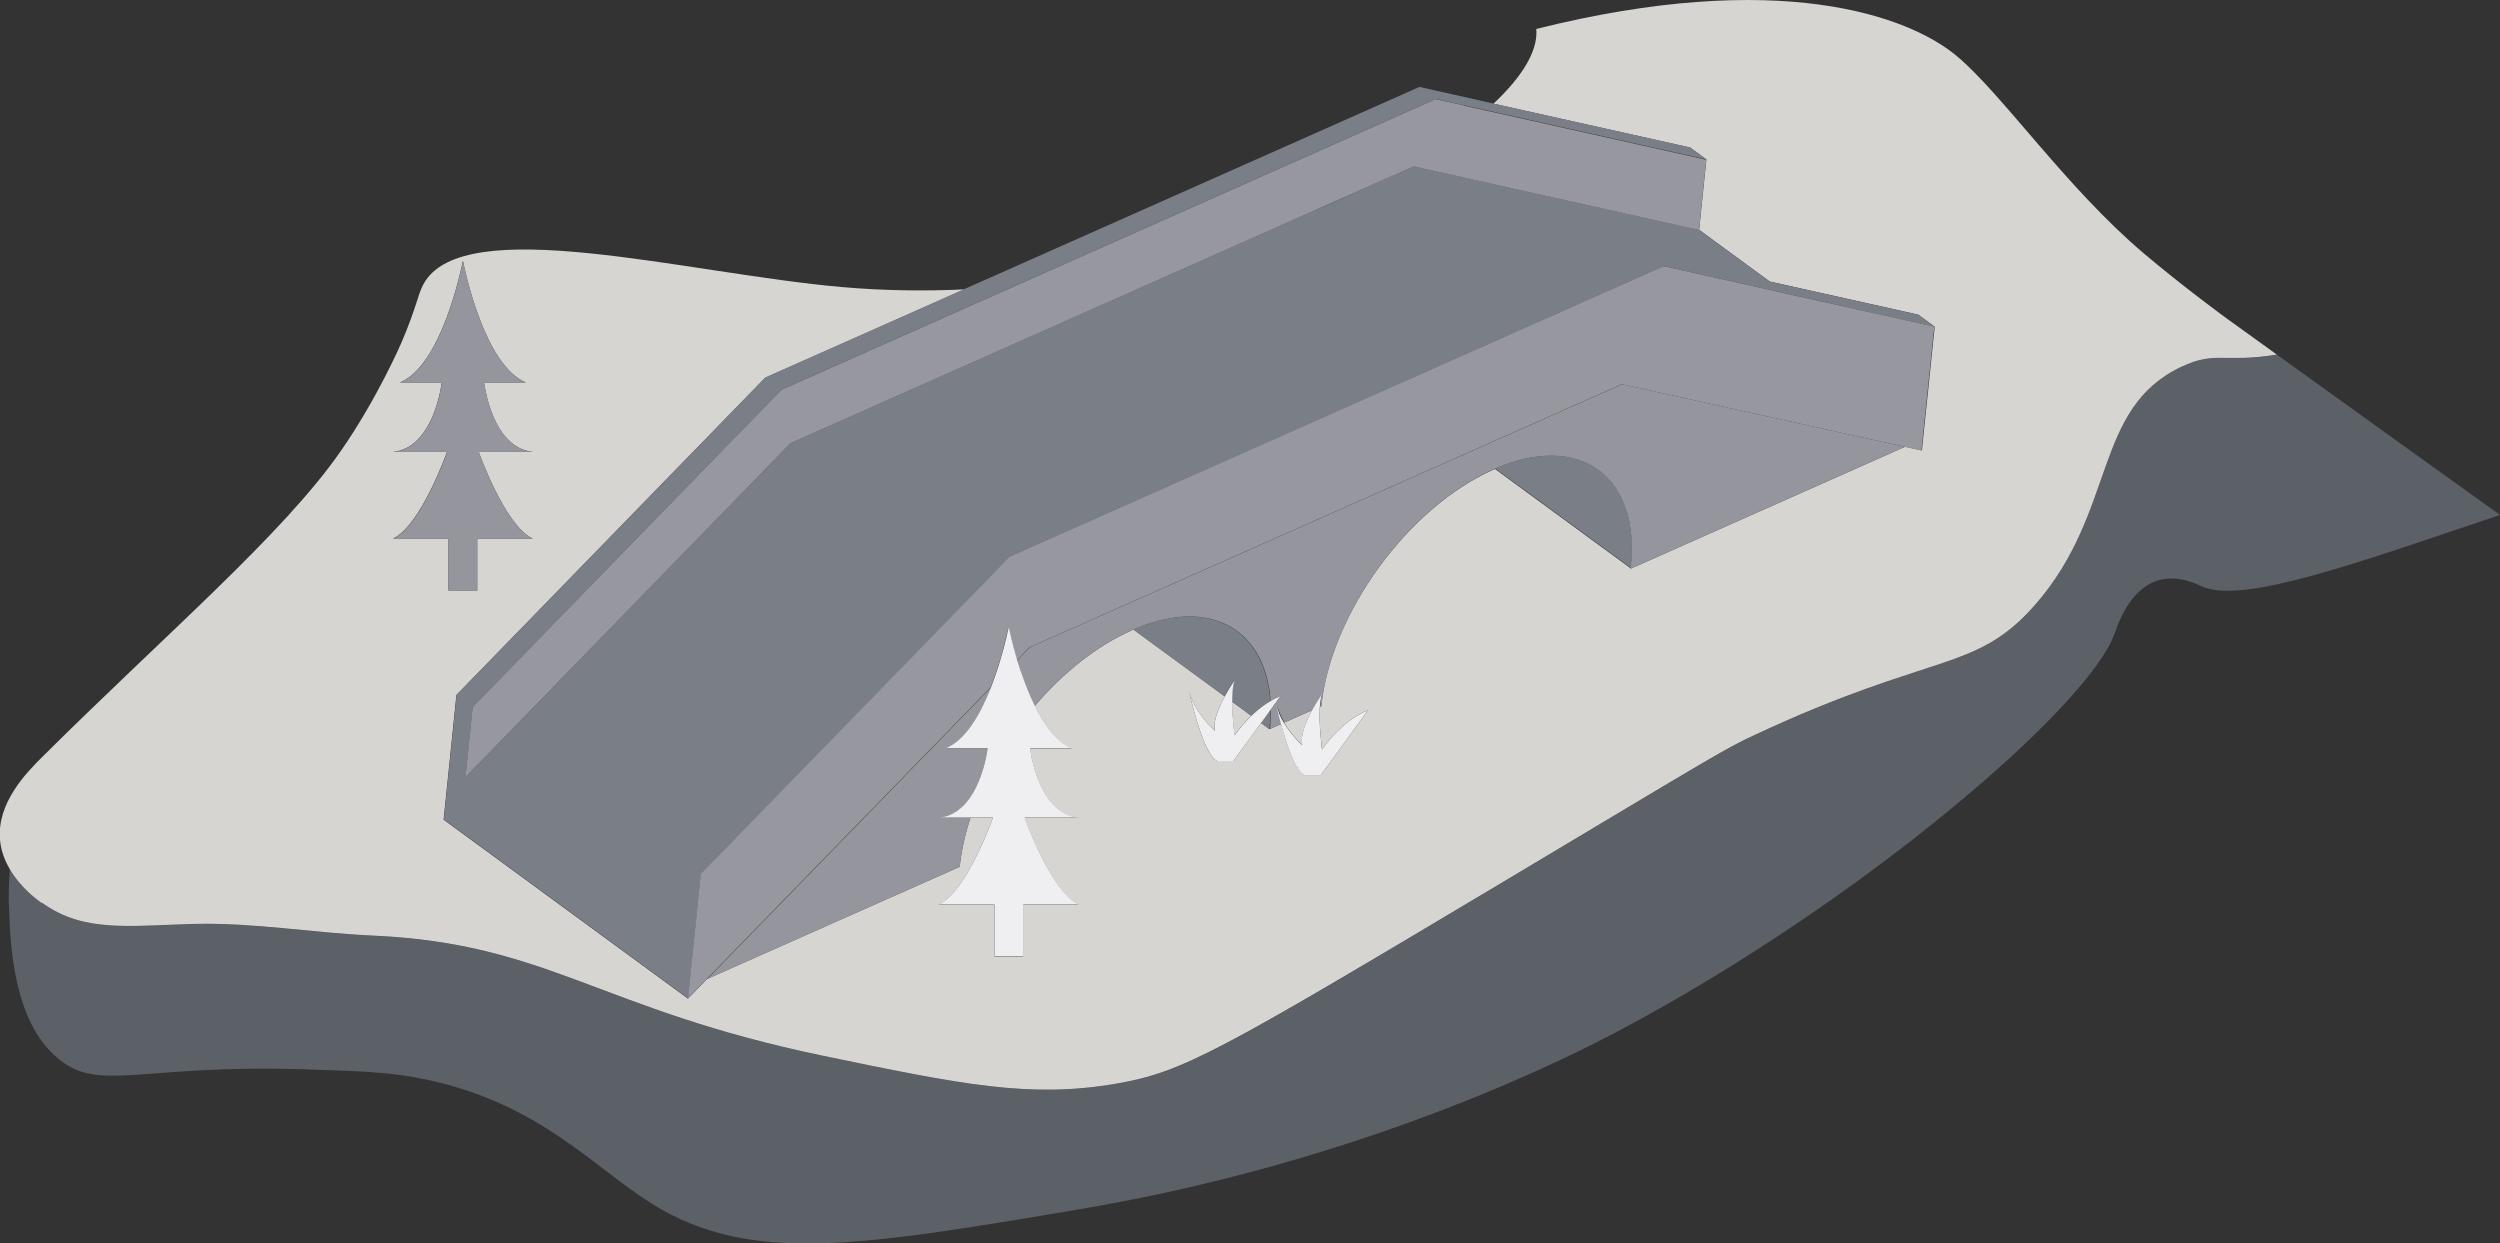<?xml version="1.0" encoding="UTF-8"?>
<svg id="Capa_2" data-name="Capa 2" xmlns="http://www.w3.org/2000/svg" viewBox="0 0 214.84 106.85">
  <rect x="0" y="0" width="214.84" height="106.85" fill="#333333" stroke="none"/>
  <defs>
    <style>
      .cls-1 {
        fill: #d6d5d2;
      }

      .cls-2 {
        fill: #7a7e86;
      }

      .cls-3 {
        fill: #95959d;
      }

      .cls-4 {
        fill: none;
      }

      .cls-5 {
        fill: #efeff1;
      }

      .cls-6 {
        fill: #5c6167;
      }

      .cls-7 {
        fill: #96979f;
      }
    </style>
  </defs>
  <g id="Capa_1-2" data-name="Capa 1">
    <g>
      <path class="cls-2" d="m112.61,18.24c1.39-.57,2.72-1.16,3.99-1.77l-3.99,1.77Z"/>
      <g>
        <path class="cls-4" d="m166.19,28.5c-.02.18-.04.41-.07.67.03-.26.05-.49.07-.67Z"/>
        <path class="cls-4" d="m133.52,39.2c1.52.05,2.83.49,3.89,1.29-1.06-.8-2.38-1.25-3.89-1.29Z"/>
        <path class="cls-4" d="m113.6,59.67h0c-.05.14-.09.3-.12.48.03-.18.07-.34.12-.48Z"/>
        <path class="cls-4" d="m166.08,29.59c-.03.29-.06.61-.1.93.03-.33.07-.64.1-.93Z"/>
        <path class="cls-4" d="m109.52,60.05c.32-.17.52-.23.52-.23,0,0-.19.06-.52.23Z"/>
        <path class="cls-4" d="m88.26,59.17c.2.5.42,1.01.66,1.49h0c-.24-.48-.46-.99-.66-1.49Z"/>
        <path class="cls-4" d="m116.6,16.46l-3.99,1.77c1.39-.57,2.72-1.16,3.99-1.77Z"/>
        <path class="cls-4" d="m165.99,30.53c-.13,1.3-.28,2.75-.34,3.33.06-.58.21-2.02.34-3.33Z"/>
        <polygon class="cls-4" points="65.53 40.57 67.96 38.07 65.53 40.57 65.53 40.57"/>
        <path class="cls-4" d="m116.6,16.46h0c1.57-.75,3.04-1.53,4.41-2.31-1.37.79-2.84,1.56-4.41,2.31Z"/>
        <path class="cls-4" d="m86.68,53.76h0s0,.02,0,.04c0-.02,0-.04,0-.04Z"/>
        <polygon class="cls-4" points="146.64 13.71 145.24 12.68 128.34 8.91 145.24 12.68 146.64 13.71"/>
        <path class="cls-6" d="m195.66,30.48c-4.52.74-5.26-.33-8.18,1.04-7.66,3.6-5.56,12.41-12.57,20.44-5.13,5.87-8.76,4.02-24.16,11.23-2.57,1.2-2.94,1.48-22.12,12.93-24,14.34-26.96,16.03-32.67,17.01-7.45,1.29-13.36.06-25.18-2.38-19.38-4.01-23.61-9.66-38.77-10.34-5.12-.23-10.21-1.13-15.33-1-5.51.14-9.48.79-13.08-1.83-.4-.29-1.82-1.32-2.75-2.93-.13,1.63-.1,2.88-.08,3.24.12,3.35.36,9.89,4.24,13.09,3.54,2.93,6.96.47,21.1.91,5.04.16,7.56.24,10.66.91,9.66,2.09,14.21,7.5,19.28,10.66,8.4,5.23,17.85,3.64,36.75.45,25.01-4.22,42.74-13.42,46.5-15.43,20.74-11.02,40.21-27.79,42.42-34.03.22-.61,1.19-3.73,3.63-4.54,1.75-.58,3.47.3,3.84.47,3.54,1.62,13.64-2.11,25.65-6.13-4.87-3.48-13.82-9.92-19.18-13.78Z"/>
        <path class="cls-1" d="m111.92,64.03c-.2-.81.33-2.05.85-3.01l-2.42,1.08c.68,1.14,1.58,1.93,1.58,1.93Z"/>
        <path class="cls-1" d="m3.6,77.57c3.6,2.62,7.56,1.97,13.08,1.83,5.12-.13,10.22.77,15.33,1,15.16.68,19.4,6.33,38.77,10.34,11.82,2.45,17.73,3.67,25.18,2.38,5.7-.99,8.66-2.68,32.67-17.01,19.17-11.45,19.55-11.73,22.12-12.93,15.4-7.21,19.03-5.35,24.16-11.23,7.01-8.03,4.91-16.84,12.57-20.44,2.92-1.37,3.66-.3,8.18-1.04-2.26-1.63-3.88-2.8-4.29-3.09,0,0-3.71-2.7-7.17-5.63-6.63-5.62-12.1-13.61-15.99-16.89-4.2-3.55-15.42-7.57-36.19-2.37,0,.04,0,.08.01.13.1,1.81-1.24,4-3.69,6.29l16.9,3.77,1.4,1.03-.62,6.04,6.06,4.44,12.77,2.85,1.4,1.03-6.38-1.43-6.38-1.43h0s12.77,2.85,12.77,2.85c0,0-.02.16-.04.43-.02.18-.04.41-.07.67-.01.13-.03.27-.04.42-.03.29-.06.61-.1.93-.13,1.3-.28,2.75-.34,3.33-.02.17-.03.26-.03.26l-.48,4.61-1.44-.32-23.56,10.47-11.69-8.56s-.09.04-.13.06c-7.35,3.26-13.97,12.36-14.8,20.33l-.11.05c-.11,1.54.19,3.66.19,3.66,1.94-2.73,3.94-3.36,3.94-3.36l-4.05,5.57h-1.37c-.8-.3-1.58-2.68-2.04-4.39l-1,.44-.73-.53-2.38,3.27h-1.37c-1.26-.47-2.47-6.15-2.47-6.15.42,1.94,2.26,3.57,2.26,3.57-.2-.81.32-2.03.84-2.98l-7.84-5.74s-.04.02-.07.03-.04.02-.07.03c-3.02,1.34-5.93,3.67-8.35,6.51.82,1.66,1.88,3.12,3.19,3.65h-3.6s.65,5.63,4.19,5.96h-4.65s2.23,6.35,4.65,7.47h-4.78v4.45h-2.47v-4.45h-4.78c2.42-1.11,4.65-7.47,4.65-7.47h-1.92c-.47,1.41-.78,2.83-.93,4.21l-21.71,9.64-1.64,1.69-21-15.38.48-4.66h0s0,0,0,0l.62-6.05,22.18-22.79,4.35-4.47,8.56-3.8,8.56-3.8c-3.46.16-6.98.11-10.52-.2-13.34-1.17-32.56-6.49-35.96-.25-.5.92-.57,1.93-1.89,5.02,0,0-2.05,4.78-5.24,9.36-4.96,7.13-14.94,15.63-25.67,26.29-1.33,1.33-3.87,3.92-3.59,7.08.08.94.41,1.78.83,2.5.93,1.61,2.35,2.64,2.75,2.93Zm32.48-38.74h-2.31c3.54-.33,4.19-5.96,4.19-5.96h-3.6c3.53-1.42,5.24-9.57,5.42-10.46v-.08s0,.02,0,.04c0-.03,0-.04,0-.04v.08c.18.89,1.89,9.04,5.42,10.46h-3.6s.12,1.03.53,2.23c.55,1.61,1.63,3.54,3.66,3.73h-4.65s2.23,6.35,4.65,7.46h-4.78v4.45h-2.47v-4.45h-4.78c2.42-1.11,4.65-7.46,4.65-7.46h-2.34Z"/>
        <path class="cls-1" d="m106.09,63.19c.49-.68.98-1.24,1.44-1.68l-1.65-1.21c0,1.39.21,2.89.21,2.89Z"/>
        <path class="cls-2" d="m140.18,48.39c0-.09.01-.17.02-.26,0-.02,0-.04,0-.06,0-.02,0-.04,0-.06,0-.08,0-.15.01-.23,0-.05,0-.1,0-.15,0-.07,0-.13,0-.2,0-.05,0-.1,0-.15,0-.06,0-.13,0-.19,0-.05,0-.1,0-.16,0-.06,0-.12,0-.18,0-.05,0-.11,0-.16,0-.03,0-.06,0-.09,0-.03,0-.06,0-.09,0-.05,0-.11-.01-.16,0-.03,0-.05,0-.08,0-.03,0-.05,0-.08,0-.05-.01-.11-.02-.16,0-.05-.01-.11-.02-.16,0-.03,0-.05-.01-.08,0-.03,0-.05-.01-.08,0-.03,0-.05-.01-.08s0-.05-.01-.08c0-.03,0-.05-.01-.08s0-.05-.01-.08c0-.05-.02-.1-.02-.15,0-.05-.02-.1-.03-.15,0-.02,0-.05-.01-.07s0-.05-.01-.07c-.01-.05-.02-.1-.03-.15-.01-.05-.02-.09-.03-.14-.01-.05-.03-.1-.04-.15-.01-.05-.02-.09-.04-.14-.01-.05-.03-.1-.04-.15-.01-.04-.03-.09-.04-.13-.01-.05-.03-.1-.05-.14,0-.02-.01-.04-.02-.06s-.01-.04-.02-.06c0-.02-.02-.05-.03-.07s-.02-.05-.03-.07c0-.02-.02-.04-.02-.06s-.01-.04-.02-.06c-.02-.05-.04-.09-.05-.14-.02-.04-.03-.08-.05-.12,0-.02-.02-.04-.03-.07s-.02-.04-.03-.07c-.02-.04-.03-.08-.05-.12-.02-.04-.04-.09-.06-.13-.02-.04-.04-.07-.05-.11-.02-.04-.04-.08-.07-.13-.02-.04-.04-.07-.06-.11-.02-.04-.05-.08-.07-.12-.02-.04-.04-.07-.06-.11-.02-.04-.05-.08-.07-.12-.02-.03-.04-.07-.06-.1-.03-.04-.05-.08-.08-.11-.02-.03-.05-.07-.07-.1-.03-.04-.05-.07-.08-.11-.02-.03-.05-.06-.07-.1-.03-.04-.06-.07-.08-.1-.03-.03-.05-.06-.08-.09-.03-.03-.06-.07-.09-.1-.03-.03-.05-.06-.08-.09-.03-.03-.06-.06-.09-.1-.03-.03-.05-.06-.08-.09-.03-.03-.06-.06-.09-.09-.03-.03-.06-.05-.08-.08-.03-.03-.06-.06-.1-.09-.03-.03-.06-.05-.09-.08-.03-.03-.06-.05-.1-.08-.03-.03-.06-.05-.09-.08-.02-.01-.03-.03-.05-.04s-.03-.03-.05-.04c-1.06-.8-2.38-1.25-3.89-1.29-.38-.01-.77,0-1.17.04-.8.08-1.65.26-2.54.55-.44.14-.9.32-1.36.52l11.69,8.56c.01-.12.02-.25.03-.37,0-.04,0-.07,0-.11Z"/>
        <path class="cls-2" d="m105.88,60.3l1.65,1.21c.62-.6,1.19-.99,1.62-1.25,0-.02,0-.03,0-.05,0-.05,0-.1-.01-.16,0-.06,0-.11-.01-.17,0-.05-.01-.1-.02-.16,0-.05-.01-.11-.02-.16,0-.05-.01-.1-.02-.16,0-.05-.01-.1-.02-.16,0-.05-.02-.1-.03-.15,0-.05-.02-.1-.03-.15,0-.05-.02-.1-.03-.15,0-.05-.02-.1-.03-.15-.01-.05-.02-.1-.03-.15-.01-.05-.02-.1-.03-.14,0-.02-.01-.05-.02-.07,0-.02-.01-.05-.02-.07-.01-.05-.02-.09-.04-.14-.01-.05-.03-.1-.04-.14-.01-.04-.03-.09-.04-.13-.01-.05-.03-.09-.05-.14-.01-.04-.03-.09-.04-.13-.02-.05-.03-.09-.05-.14-.02-.04-.03-.08-.05-.13-.02-.05-.04-.09-.05-.13,0-.02-.02-.04-.02-.06s-.02-.04-.02-.06c-.02-.04-.04-.09-.06-.13-.02-.04-.03-.08-.05-.12-.02-.04-.04-.08-.06-.13-.02-.04-.04-.08-.06-.11-.02-.04-.04-.08-.07-.12-.02-.04-.04-.07-.06-.11-.02-.04-.05-.08-.07-.12-.02-.04-.04-.07-.06-.11-.01-.02-.02-.04-.04-.06-.01-.02-.02-.04-.04-.06-.02-.03-.04-.07-.07-.1-.02-.04-.05-.07-.08-.11-.02-.03-.05-.07-.07-.1-.03-.04-.05-.07-.08-.11-.02-.03-.05-.07-.07-.1-.03-.03-.05-.07-.08-.1-.03-.03-.05-.06-.08-.1-.03-.03-.06-.07-.09-.1-.03-.03-.05-.06-.08-.09-.03-.03-.06-.06-.09-.09-.03-.03-.05-.06-.08-.09-.03-.03-.06-.06-.09-.09-.03-.03-.06-.06-.09-.08-.03-.03-.06-.06-.09-.08-.03-.03-.06-.05-.09-.08-.03-.03-.06-.05-.1-.08-.03-.03-.06-.05-.09-.08-.03-.03-.07-.05-.1-.08-1.06-.8-2.38-1.25-3.89-1.29-.38-.01-.77,0-1.17.04s-.82.1-1.24.2c-.85.18-1.74.47-2.66.87l7.84,5.74c.43-.78.85-1.38.85-1.38-.16.44-.21,1.13-.21,1.84Z"/>
        <path class="cls-2" d="m109.14,62.16c0-.08.01-.16.02-.23,0-.04,0-.09,0-.13,0-.08,0-.15.01-.23,0-.05,0-.1,0-.16,0-.06,0-.13,0-.19,0-.06,0-.11,0-.16,0,0,0-.02,0-.02,0,0,0-.02,0-.02l-.81,1.12.73.53c.01-.12.02-.25.03-.37,0-.04,0-.09,0-.13Z"/>
        <path class="cls-2" d="m65.77,32.45l-4.35,4.47-22.18,22.79-.62,6.05h0s0,0,0,0l-.48,4.66,21,15.38,1.1-10.71,26.54-27.26,56.21-24.96,10.5,2.35h0s6.38,1.43,6.38,1.43l6.38,1.43-1.4-1.03-12.77-2.85-6.06-4.44-12.46-2.78-12.05-2.69-4.91,2.18h0c-1.27.61-2.6,1.2-3.99,1.77l-44.65,19.83-2.43,2.5-25.52,26.22.62-6.05,22.17-22.78,4.37-4.48,20.17-8.96,36.04-16.01,2.44.54,1.9.42,18.93,4.23-1.4-1.03-16.9-3.77-3.43-.77h0l-2.94-.66-39.08,17.36-8.56,3.8-8.56,3.8Z"/>
        <g>
          <path class="cls-3" d="m88.5,55.63l-1.08,1.11c.09.3.19.62.3.94.16.49.34.99.54,1.49.2.5.42,1.01.66,1.49h0c2.42-2.83,5.33-5.16,8.35-6.51.02,0,.04-.02.07-.03s.04-.02.07-.03c.92-.4,1.81-.69,2.66-.87.42-.09.84-.16,1.24-.2s.79-.05,1.17-.04c1.52.05,2.83.49,3.89,1.29.03.03.07.05.1.08.03.03.06.05.09.08.03.03.06.05.1.08.03.03.06.05.09.08.03.03.06.06.09.08.03.03.06.06.09.08.03.03.06.06.09.09.03.03.06.06.08.09.03.03.06.06.09.09.03.03.05.06.08.09.03.03.06.06.09.1.03.03.05.06.08.1.03.03.05.07.08.1.02.03.05.07.07.1.03.04.05.07.08.11.02.03.05.07.07.1.03.04.05.07.08.11.02.03.04.07.07.1.01.02.02.04.04.06.01.02.02.04.04.06.02.04.04.07.06.11.02.04.05.08.07.12.02.04.04.07.06.11.02.04.04.08.07.12.02.04.04.08.06.11.02.04.04.08.06.13.02.04.04.08.05.12.02.04.04.09.06.13,0,.02.02.04.02.06s.02.04.02.06c.02.04.04.09.05.13.02.04.03.08.05.13.02.05.03.09.05.14.01.04.03.09.04.13.02.05.03.09.05.14.01.04.03.09.04.13.01.05.03.1.04.14.01.05.02.09.04.14,0,.02.01.05.02.07,0,.02.01.05.02.07.01.05.02.1.03.14.01.05.02.1.03.15.01.05.02.1.03.15,0,.05.02.1.03.15,0,.05.02.1.03.15,0,.05.02.1.03.15,0,.05.01.1.02.16,0,.05.01.1.02.16,0,.05.01.11.02.16,0,.05.01.1.02.16,0,.06,0,.11.01.17,0,.05,0,.1.01.16,0,.02,0,.03,0,.05.13-.08.26-.15.36-.2.32-.17.52-.23.52-.23l-.86,1.18h0s0,.02,0,.02c0,0,0,.02,0,.02,0,.05,0,.11,0,.16,0,.06,0,.13,0,.19,0,.05,0,.1,0,.16,0,.07,0,.15-.01.23,0,.04,0,.09,0,.13,0,.08-.01.16-.02.23,0,.04,0,.09,0,.13,0,.12-.02.24-.03.37l1-.44c-.13-.5-.24-.93-.32-1.25-.07-.32-.12-.51-.12-.51.13.59.39,1.15.68,1.64l2.42-1.08c.11-.19.21-.38.31-.54.29-.49.53-.82.53-.82h0s0,0,0,0c-.05.14-.09.3-.12.48-.03.18-.05.38-.07.59l.11-.05c.82-7.96,7.45-17.06,14.8-20.33.04-.02.09-.04.13-.06.46-.2.91-.37,1.36-.52.89-.29,1.74-.47,2.54-.55.4-.04.79-.05,1.17-.04,1.52.05,2.83.49,3.89,1.29.02.01.03.03.05.04s.03.03.05.04c.03.02.06.05.09.08.03.03.07.05.1.08.03.03.06.05.09.08.03.03.06.06.1.09.03.03.06.05.08.08.03.03.06.06.09.09.03.03.05.06.08.09.03.03.06.06.09.1.03.03.05.06.08.09.03.03.06.07.09.1.03.03.05.06.08.09.03.03.06.07.08.1.02.03.05.06.07.1.03.04.05.07.08.11.02.03.05.07.07.1.03.04.05.07.08.11.02.03.04.07.06.1.02.04.05.08.07.12.02.03.04.07.06.11.02.04.05.08.07.12.02.04.04.07.06.11.02.04.04.08.07.13.02.04.04.07.05.11.02.04.04.09.06.13.02.04.03.08.05.12,0,.02.02.04.03.07s.02.04.03.07c.02.04.03.08.05.12.02.05.04.09.05.14,0,.02.02.04.02.06s.02.04.02.06c0,.02.02.05.03.07s.02.05.03.07c0,.02.01.04.02.06s.01.04.02.06c.02.05.03.09.05.14.01.04.03.09.04.13.01.05.03.1.04.15.01.04.02.09.04.14.01.05.03.1.04.15.01.05.02.09.03.14.01.05.02.1.03.15,0,.02,0,.05.01.07s0,.05.01.07c.01.05.02.1.03.15,0,.05.02.1.02.15,0,.03,0,.05.01.08s0,.05.01.08c0,.03,0,.05.01.08s0,.05.01.08c0,.03,0,.05.01.08,0,.03,0,.05.01.08,0,.05.01.1.02.16,0,.05.01.11.02.16,0,.03,0,.05,0,.08,0,.03,0,.05,0,.08,0,.05,0,.11.01.16,0,.03,0,.06,0,.09,0,.03,0,.06,0,.09,0,.05,0,.11,0,.16,0,.06,0,.12,0,.18,0,.05,0,.1,0,.16,0,.06,0,.13,0,.19,0,.05,0,.1,0,.15,0,.07,0,.13,0,.2,0,.05,0,.1,0,.15,0,.07,0,.15-.01.23,0,.02,0,.04,0,.06,0,.02,0,.04,0,.06,0,.09-.01.17-.02.26,0,.04,0,.07,0,.11,0,.12-.02.24-.03.37l23.56-10.47-24.31-5.38-50.89,22.6Z"/>
          <path class="cls-3" d="m82.48,74.48c.14-1.38.46-2.8.93-4.21h-2.73c3.54-.33,4.19-5.96,4.19-5.96h-3.6c1.71-.69,3-2.97,3.89-5.23l-24.38,25.05,21.71-9.64Z"/>
          <path class="cls-7" d="m153.47,25.22l-10.5-2.35-56.21,24.96-26.54,27.26-1.1,10.71,1.64-1.69,24.38-25.05s0,0,0,0c.12-.3.23-.6.33-.89.21-.59.39-1.16.54-1.69.38-1.32.6-2.35.66-2.64v-.08h0s0,.02,0,.04c0-.02,0-.04,0-.04v.08c.06.3.3,1.45.73,2.89l1.08-1.11,50.89-22.6,24.31,5.38,1.44.32.48-4.61s0-.09.03-.26c.06-.58.21-2.02.34-3.33.03-.33.07-.64.1-.93.02-.15.03-.29.04-.42.03-.26.05-.49.07-.67.03-.27.04-.43.04-.43l-12.77-2.85Z"/>
        </g>
        <path class="cls-7" d="m125.81,9.06l-2.44-.54-36.04,16.01-20.17,8.96-4.37,4.48-22.17,22.78-.62,6.05,25.52-26.22h0s2.43-2.5,2.43-2.5l44.65-19.83,3.99-1.77c1.57-.75,3.04-1.53,4.41-2.31-1.37.79-2.84,1.56-4.41,2.31l4.91-2.18,12.05,2.69,12.46,2.78.62-6.04-18.93-4.23-1.9-.42Z"/>
        <path class="cls-5" d="m113.6,59.67s-.23.33-.53.82c-.1.16-.2.34-.31.54-.52.95-1.05,2.19-.85,3.01,0,0-.89-.79-1.58-1.93-.3-.49-.56-1.05-.68-1.64,0,0,.04.19.12.51.07.32.18.75.32,1.25.46,1.71,1.24,4.09,2.04,4.39h1.37l4.05-5.57s-2,.63-3.94,3.36c0,0-.29-2.12-.19-3.66.01-.21.04-.41.07-.59.03-.18.07-.34.12-.48Z"/>
        <polygon class="cls-5" points="113.6 59.67 113.6 59.67 113.6 59.67 113.6 59.67"/>
        <path class="cls-5" d="m109.18,61.01l.86-1.18s-.19.06-.52.23c-.11.06-.23.12-.36.2-.44.26-1,.66-1.62,1.25-.46.44-.95,1-1.44,1.68,0,0-.21-1.49-.21-2.89,0-.71.05-1.4.21-1.84,0,0-.42.59-.85,1.38-.51.95-1.04,2.18-.84,2.98,0,0-1.84-1.63-2.26-3.57,0,0,1.21,5.67,2.47,6.15h1.37l2.38-3.27.81-1.12h0Z"/>
        <path class="cls-3" d="m33.77,46.3h4.78v4.45h2.47v-4.45h4.78c-2.42-1.11-4.65-7.46-4.65-7.46h4.65c-2.02-.19-3.1-2.11-3.66-3.73-.41-1.2-.53-2.23-.53-2.23h3.6c-3.53-1.42-5.24-9.57-5.42-10.46v-.08s0,.02,0,.04c0-.03,0-.04,0-.04v.08c-.18.89-1.89,9.04-5.42,10.46h3.6s-.65,5.63-4.19,5.96h4.65s-2.23,6.35-4.65,7.46Z"/>
        <path class="cls-5" d="m87.72,57.68c-.11-.32-.21-.64-.3-.94-.43-1.44-.67-2.59-.73-2.89v-.08s0,.02,0,.04c0-.02,0-.04,0-.04v.08c-.06.29-.27,1.32-.66,2.64-.15.53-.33,1.1-.54,1.69-.1.29-.21.59-.33.89,0,0,0,0,0,0-.89,2.26-2.18,4.54-3.89,5.23h3.6s-.65,5.63-4.19,5.96h4.65s-2.23,6.35-4.65,7.47h4.78v4.45h2.47v-4.45h4.78c-2.42-1.11-4.65-7.47-4.65-7.47h4.65c-3.54-.33-4.19-5.96-4.19-5.96h3.6c-1.31-.53-2.37-1.98-3.19-3.65-.24-.48-.46-.99-.66-1.49-.2-.5-.38-1.01-.54-1.49Z"/>
      </g>
    </g>
  </g>
</svg>